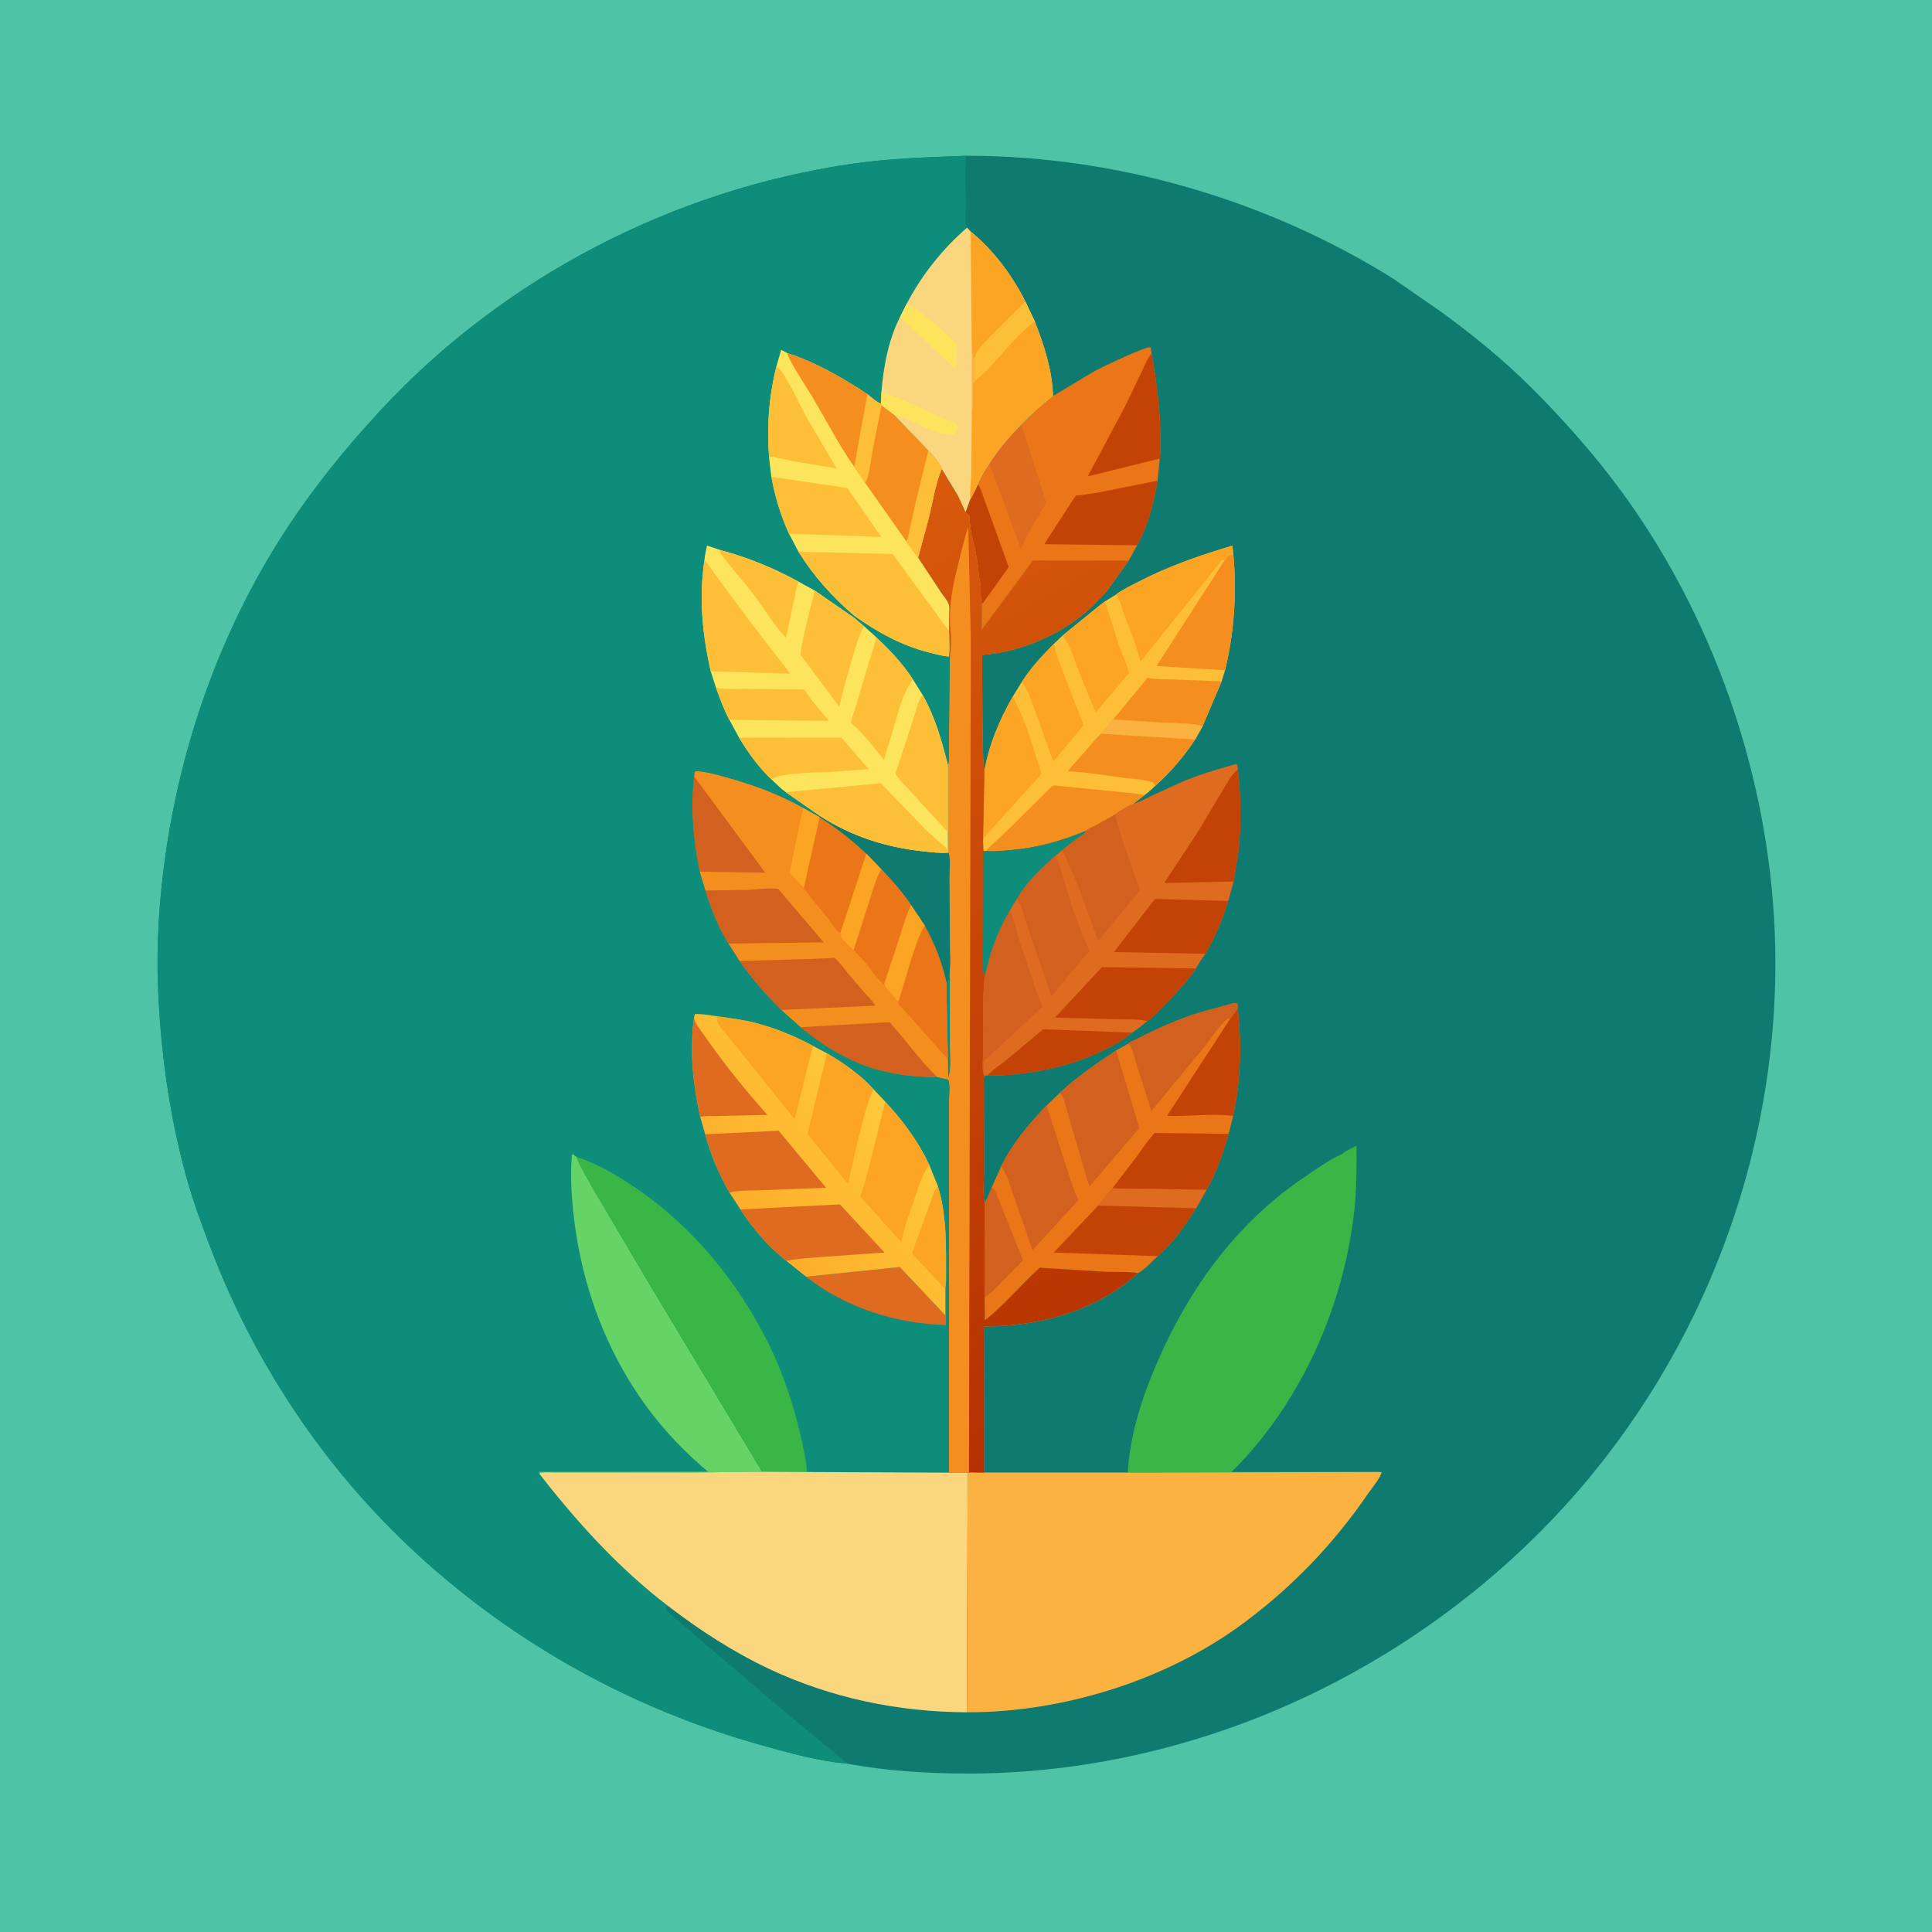 <svg version="1.1" xmlns="http://www.w3.org/2000/svg" style="display: block;" viewBox="0 0 2048 2048" width="1024" height="1024">
<defs>
	<linearGradient id="Gradient1" gradientUnits="userSpaceOnUse" x1="1301.46" y1="1413.49" x2="834.913" y2="590.446">
		<stop class="stop0" offset="0" stop-opacity="1" stop-color="rgb(181,49,1)"/>
		<stop class="stop1" offset="1" stop-opacity="1" stop-color="rgb(216,90,12)"/>
	</linearGradient>
	<linearGradient id="Gradient2" gradientUnits="userSpaceOnUse" x1="797.263" y1="1293.53" x2="940.08" y2="1173.02">
		<stop class="stop0" offset="0" stop-opacity="1" stop-color="rgb(253,174,43)"/>
		<stop class="stop1" offset="1" stop-opacity="1" stop-color="rgb(255,201,58)"/>
	</linearGradient>
</defs>
<path transform="translate(0,0)" fill="rgb(79,195,166)" d="M -0 -0 L 2048 0 L 2048 2048 L -0 2048 L -0 -0 z"/>
<path transform="translate(0,0)" fill="rgb(14,122,112)" d="M 897.247 1869.39 C 867.726 1866.93 836.517 1858.11 808.049 1850.19 C 671.344 1812.16 545.844 1742.9 441.455 1646.75 C 343.756 1556.77 269.653 1445.09 222.583 1321.17 C 213.058 1296.09 203.775 1270.73 196.751 1244.82 C 179.12 1179.77 170.123 1112.88 167.473 1045.63 C 165.621 998.637 169.031 950.724 175.747 904.208 C 192.077 791.098 230.448 680.386 289.934 582.626 C 322.498 529.11 361.167 480.553 403.687 434.677 C 533.701 294.4 713.238 201.398 902.271 173.763 C 942.594 167.868 983.664 166.681 1024.33 165.107 C 1182.63 164.994 1342.33 211.424 1476.59 295.242 L 1525 328.681 C 1559.45 353.498 1593.53 381.18 1623.62 411.228 C 1663.21 450.76 1700.47 493.687 1732.21 539.793 C 1828.09 679.077 1881.98 851.765 1881.99 1020.93 C 1881.99 1246.01 1790.65 1465.95 1631.44 1625 C 1471.5 1784.78 1251.38 1880.5 1024.47 1880.03 C 982.519 1879.95 938.478 1877.21 897.247 1869.39 z"/>
<path transform="translate(0,0)" fill="rgb(234,118,24)" d="M 1116.22 419.794 L 1161.43 392.719 C 1169.47 388.657 1215.14 366.564 1219.74 368.081 L 1220.68 374.809 C 1225.6 401.618 1229.13 428.091 1229.84 455.364 C 1230.11 465.345 1230.63 476.151 1229.44 486.061 L 1227.09 509.496 C 1223.17 532.706 1216.82 557.302 1205.44 578.061 L 1196.38 594.4 L 1095.2 594.06 L 1040.62 667.534 L 1040.81 640.055 C 1038.54 632.965 1040.53 624.533 1039 617.5 C 1038.12 613.426 1037.1 608.085 1037.07 603.899 L 1037 601.5 C 1036.5 599.504 1036.51 597.356 1036 595.5 C 1035.42 593.415 1035.53 591.432 1035 589.5 C 1034.06 586.1 1034.47 589.187 1034.15 586.129 L 1033.76 583.208 L 1033.5 582 L 1033 579.5 L 1032.33 577.674 C 1031.39 573.866 1030.85 570.499 1029.49 566.713 L 1029.82 565.622 C 1028.71 561.227 1028.31 557.016 1027.93 552.508 C 1027.83 551.379 1027.92 548.41 1027.5 547.412 C 1026.95 546.118 1024.5 543.987 1023.49 542.834 L 1028.62 529.088 C 1031.8 524.157 1034.2 518.343 1036.72 513.041 C 1036.52 511.903 1037.62 510.911 1038.1 509.863 C 1041.18 503.24 1044.69 497.338 1048.79 491.309 C 1058.44 476.224 1070.07 462.773 1082.58 450.015 C 1093.41 438.755 1103.85 429.411 1116.22 419.794 z"/>
<path transform="translate(0,0)" fill="rgb(195,67,6)" d="M 1036.72 513.041 C 1038.53 516.296 1039.99 519.251 1041.06 522.816 L 1069.29 601.119 L 1047.32 631.832 C 1045.62 634.102 1042.98 638.604 1040.81 640.055 C 1038.54 632.965 1040.53 624.533 1039 617.5 C 1038.12 613.426 1037.1 608.085 1037.07 603.899 L 1037 601.5 C 1036.5 599.504 1036.51 597.356 1036 595.5 C 1035.42 593.415 1035.53 591.432 1035 589.5 C 1034.06 586.1 1034.47 589.187 1034.15 586.129 L 1033.76 583.208 L 1033.5 582 L 1033 579.5 L 1032.33 577.674 C 1031.39 573.866 1030.85 570.499 1029.49 566.713 L 1029.82 565.622 C 1028.71 561.227 1028.31 557.016 1027.93 552.508 C 1027.83 551.379 1027.92 548.41 1027.5 547.412 C 1026.95 546.118 1024.5 543.987 1023.49 542.834 L 1028.62 529.088 C 1031.8 524.157 1034.2 518.343 1036.72 513.041 z"/>
<path transform="translate(0,0)" fill="rgb(222,107,31)" d="M 1082.58 450.015 L 1109.19 533.005 C 1099.87 547.803 1090.09 563.553 1083.43 579.735 C 1082.78 581.312 1083.16 580.738 1082.14 581.796 L 1048.79 491.309 C 1058.44 476.224 1070.07 462.773 1082.58 450.015 z"/>
<path transform="translate(0,0)" fill="rgb(195,67,6)" d="M 1220.68 374.809 C 1225.6 401.618 1229.13 428.091 1229.84 455.364 C 1230.11 465.345 1230.63 476.151 1229.44 486.061 L 1153.07 504.933 L 1191.81 432.322 L 1210.28 394 C 1213.31 387.706 1216.09 380.079 1220.68 374.809 z"/>
<path transform="translate(0,0)" fill="rgb(195,67,6)" d="M 1205.44 578.061 L 1106.97 576.849 L 1134.44 534.35 C 1135.7 532.486 1139 526.593 1140.74 525.502 C 1141.36 525.11 1145.04 524.924 1145.89 524.812 L 1163.44 522.272 L 1227.09 509.496 C 1223.17 532.706 1216.82 557.302 1205.44 578.061 z"/>
<path transform="translate(0,0)" fill="rgb(57,182,70)" d="M 1422.83 1223.24 C 1426.92 1219.55 1433.01 1217.14 1437.9 1214.58 C 1438.06 1236.39 1438.21 1257.98 1435.98 1279.73 C 1425.52 1381.59 1381.04 1483.68 1308.98 1556.95 L 1305.36 1560.32 L 1461.21 1560.32 L 1235.87 1560.92 L 1195.62 1560.98 C 1196.87 1529.96 1206.28 1495.65 1217.46 1466.75 C 1251.26 1379.34 1303.34 1301.77 1381.76 1248.39 C 1394.94 1239.42 1408.19 1229.74 1422.83 1223.24 z"/>
<path transform="translate(0,0)" fill="rgb(253,191,56)" d="M 1183.05 630.204 C 1189.51 625.202 1198.48 621.047 1205.74 617.25 C 1238.15 600.302 1271.45 588.851 1306.38 578.393 L 1307.42 588.255 C 1311.29 628.26 1308.16 671.527 1298.61 710.512 L 1294.96 722.32 L 1274.87 769.708 L 1266.86 783.902 C 1255.29 801.612 1240.65 818.853 1224.77 832.942 C 1221.04 836.415 1217.4 839.95 1213.23 842.906 L 1201.27 852.068 C 1195.65 854.108 1186.75 859.487 1182.14 863.37 L 1159.6 875.978 C 1157.28 877.201 1153.11 878.52 1151.53 880.538 C 1124.64 891.789 1099.12 898.868 1070 901.226 C 1062.13 901.863 1053.53 902.965 1045.68 902.108 L 1044.61 902.466 L 1042.26 901.46 L 1042.06 891.54 L 1043.5 816.878 C 1048.66 788.573 1059.39 763.363 1073.51 738.485 L 1082.95 723.148 C 1092.41 708.26 1104.85 694.94 1117.21 682.417 L 1126.29 673.784 L 1167.07 640.614 L 1171.37 637.503 L 1183.05 630.204 z"/>
<path transform="translate(0,0)" fill="rgb(252,164,35)" d="M 1117.21 682.417 L 1117.39 683.43 C 1119.39 694.168 1124.15 705.012 1127.97 715.266 L 1148.59 768.674 L 1116.63 807.17 L 1095.57 749.073 C 1092.24 740.489 1089.67 729.646 1082.95 723.148 C 1092.41 708.26 1104.85 694.94 1117.21 682.417 z"/>
<path transform="translate(0,0)" fill="rgb(244,142,31)" d="M 1180.01 762.702 L 1216.36 718.603 C 1225.89 720.48 1235.97 720.009 1245.65 720.368 L 1294.96 722.32 L 1274.87 769.708 C 1262.52 766.302 1247.2 766.878 1234.37 766.233 L 1180.01 762.702 z"/>
<path transform="translate(0,0)" fill="rgb(252,164,35)" d="M 1171.37 637.503 L 1186.69 686.071 C 1189.81 694.752 1194.83 704.415 1196.81 713.279 L 1161.51 755.399 L 1143.23 710.738 C 1138.72 699.178 1134.36 682.941 1126.29 673.784 L 1167.07 640.614 L 1171.37 637.503 z"/>
<path transform="translate(0,0)" fill="rgb(252,164,35)" d="M 1043.5 816.878 C 1048.66 788.573 1059.39 763.363 1073.51 738.485 C 1085.13 759.886 1092.75 783.772 1099.8 807 C 1101 810.942 1104.01 817.32 1103.26 821.292 L 1044.99 885.593 C 1043.03 887.56 1042.6 888.841 1042.06 891.54 L 1043.5 816.878 z"/>
<path transform="translate(0,0)" fill="rgb(244,142,31)" d="M 1297.9 594.297 C 1299.33 592.818 1300.5 591.555 1301.64 589.825 L 1302.47 588.5 L 1307.42 588.255 C 1311.29 628.26 1308.16 671.527 1298.61 710.512 L 1225.98 705.984 L 1297.9 594.297 z"/>
<path transform="translate(0,0)" fill="rgb(252,164,35)" d="M 1183.05 630.204 C 1189.51 625.202 1198.48 621.047 1205.74 617.25 C 1238.15 600.302 1271.45 588.851 1306.38 578.393 L 1307.42 588.255 L 1302.47 588.5 L 1301.64 589.825 C 1300.5 591.555 1299.33 592.818 1297.9 594.297 L 1296.03 593.179 C 1294.13 594.983 1292.87 596.345 1291.5 598.562 L 1208.9 701.354 L 1208.68 700.479 C 1204.4 683.621 1197.5 666.949 1191.45 650.628 C 1189.06 644.183 1187.09 635.663 1183.05 630.204 z"/>
<path transform="translate(0,0)" fill="rgb(244,142,31)" d="M 1118.09 832.626 L 1185.81 839.342 C 1194.95 840.437 1204.26 840.84 1213.23 842.906 L 1201.27 852.068 C 1195.65 854.108 1186.75 859.487 1182.14 863.37 L 1159.6 875.978 C 1157.28 877.201 1153.11 878.52 1151.53 880.538 C 1124.64 891.789 1099.12 898.868 1070 901.226 C 1062.13 901.863 1053.53 902.965 1045.68 902.108 L 1046.52 900.638 C 1048.6 897.798 1052.28 894.99 1054.89 892.485 L 1074.45 873.934 L 1113.95 834.589 C 1115.34 833.279 1116.22 832.893 1118.09 832.626 z"/>
<path transform="translate(0,0)" fill="rgb(244,142,31)" d="M 1166.84 777.825 L 1180.01 762.702 L 1234.37 766.233 C 1247.2 766.878 1262.52 766.302 1274.87 769.708 L 1266.86 783.902 C 1255.29 801.612 1240.65 818.853 1224.77 832.942 L 1222.11 829.5 C 1211.59 825.84 1199.96 825.765 1188.98 824.285 C 1170.05 821.735 1151.18 818.338 1132.07 817.659 C 1136.98 810.709 1143.42 804.337 1149.05 797.931 C 1154.97 791.193 1160.45 784.127 1166.84 777.825 z"/>
<path transform="translate(0,0)" fill="rgb(252,178,64)" d="M 1166.84 777.825 L 1180.01 762.702 L 1234.37 766.233 C 1247.2 766.878 1262.52 766.302 1274.87 769.708 L 1266.86 783.902 L 1166.84 777.825 z"/>
<path transform="translate(0,0)" fill="rgb(234,118,24)" d="M 1196.1 1106.18 C 1196.88 1105.04 1203.46 1102.21 1204.97 1101.43 C 1226.26 1090.38 1248.41 1080.63 1271.28 1073.39 L 1302.54 1064.79 C 1305.79 1064.02 1308.84 1062.45 1311.85 1064 L 1312.06 1068.77 C 1316.27 1107.15 1315.3 1145.06 1307.2 1182.91 L 1302.46 1201.93 C 1296.52 1221.97 1289.57 1243.15 1278.95 1261.25 L 1267.9 1280.85 C 1256.57 1298.04 1243.06 1318.55 1227.14 1331.56 C 1221.21 1337.07 1213.38 1346.16 1206.32 1349.58 C 1195.78 1347.64 1183.3 1348.71 1172.47 1348.2 L 1102.2 1343.88 C 1082.32 1361.64 1064.84 1383.5 1043.82 1399.74 L 1043.74 1375.23 L 1043.75 1274.56 C 1047.1 1270.04 1049.15 1263.63 1051.4 1258.45 L 1061.3 1236.3 C 1073.18 1211.86 1090.74 1191.28 1109.46 1171.89 L 1123.71 1158.19 C 1142.05 1141.21 1162.26 1127.32 1183.07 1113.6 L 1196.1 1106.18 z"/>
<path transform="translate(0,0)" fill="rgb(210,96,31)" d="M 1051.4 1258.45 C 1054.43 1261.51 1055.77 1263.42 1057 1267.5 L 1084.46 1336.12 L 1060.71 1360.08 C 1055.52 1365.36 1050.19 1371.49 1043.74 1375.23 L 1043.75 1274.56 C 1047.1 1270.04 1049.15 1263.63 1051.4 1258.45 z"/>
<path transform="translate(0,0)" fill="rgb(195,67,6)" d="M 1312.06 1068.77 C 1316.27 1107.15 1315.3 1145.06 1307.2 1182.91 C 1284.21 1179.97 1260.22 1183.73 1237.08 1182.84 L 1303.85 1080.26 C 1306.93 1076.78 1309.22 1072.49 1312.06 1068.77 z"/>
<path transform="translate(0,0)" fill="rgb(210,96,31)" d="M 1196.1 1106.18 C 1196.88 1105.04 1203.46 1102.21 1204.97 1101.43 C 1226.26 1090.38 1248.41 1080.63 1271.28 1073.39 L 1302.54 1064.79 C 1305.79 1064.02 1308.84 1062.45 1311.85 1064 L 1312.06 1068.77 C 1309.22 1072.49 1306.93 1076.78 1303.85 1080.26 L 1301.5 1079.53 C 1291.92 1087.5 1284.45 1100.2 1276.5 1109.87 L 1220.53 1177.79 L 1205.41 1130.44 C 1203.47 1124.35 1200.57 1110.54 1196.1 1106.18 z"/>
<path transform="translate(0,0)" fill="rgb(195,67,6)" d="M 1224.05 1200.99 L 1302.46 1201.93 C 1296.52 1221.97 1289.57 1243.15 1278.95 1261.25 L 1179.12 1259.78 L 1204.82 1226.11 C 1210.94 1217.83 1216.84 1208.3 1224.05 1200.99 z"/>
<path transform="translate(0,0)" fill="rgb(210,96,31)" d="M 1061.3 1236.3 C 1073.18 1211.86 1090.74 1191.28 1109.46 1171.89 L 1134.23 1249 L 1139.78 1264.42 C 1140.51 1266.26 1142.5 1269.74 1142.71 1271.57 C 1142.77 1272.08 1142.47 1272.57 1142.35 1273.07 L 1094.54 1325.19 L 1074.91 1268.84 C 1071.05 1258.08 1068.04 1245.58 1061.3 1236.3 z"/>
<path transform="translate(0,0)" fill="rgb(210,96,31)" d="M 1183.07 1113.6 L 1207.79 1195.75 L 1154.7 1257.87 L 1139.25 1205.44 L 1131.84 1180 C 1129.79 1172.61 1128.46 1164.39 1123.71 1158.19 C 1142.05 1141.21 1162.26 1127.32 1183.07 1113.6 z"/>
<path transform="translate(0,0)" fill="rgb(195,67,6)" d="M 1164.07 1277.96 L 1179.12 1259.78 L 1278.95 1261.25 L 1267.9 1280.85 C 1256.57 1298.04 1243.06 1318.55 1227.14 1331.56 L 1116.98 1327.77 L 1164.07 1277.96 z"/>
<path transform="translate(0,0)" fill="rgb(222,107,31)" d="M 1164.07 1277.96 L 1179.12 1259.78 L 1278.95 1261.25 L 1267.9 1280.85 L 1164.07 1277.96 z"/>
<path transform="translate(0,0)" fill="rgb(222,107,31)" d="M 1201.27 852.068 C 1207.58 850.388 1213.35 847.035 1219.25 844.26 L 1250.2 830.044 C 1269.56 821.515 1289.66 815.649 1310 809.968 L 1311.79 811 L 1312.28 815.726 C 1315.4 844.31 1315.91 874.404 1312.74 903.003 L 1307.72 934.418 L 1302.07 955.061 C 1295.99 974.324 1288.07 993.702 1277.73 1011.09 C 1274.62 1015.97 1270.2 1021.43 1267.86 1026.63 C 1257.46 1041.53 1245.51 1054.3 1232.67 1067.11 C 1227.69 1072.08 1222.13 1078.43 1216.36 1082.37 C 1211.07 1086.59 1205.84 1091.08 1200.06 1094.61 C 1190.52 1102.77 1180.08 1108.31 1168.83 1113.8 C 1132 1131.75 1087.54 1140.21 1046.7 1140.28 L 1044.23 1140.21 L 1043.04 1139.78 C 1040.6 1134.49 1042.13 1121 1042.13 1114.77 C 1042.1 1088.29 1041.42 1061.74 1043.57 1035.34 L 1049.63 1012.33 C 1054.67 995.977 1061.54 980.352 1070.1 965.543 L 1077.83 952.93 C 1087.42 935.656 1104.06 919.759 1118.86 906.96 L 1125.85 901.176 C 1131.14 896.836 1136.42 892.444 1142.01 888.502 C 1145.33 886.167 1149.75 884.196 1151.53 880.538 C 1153.11 878.52 1157.28 877.201 1159.6 875.978 L 1182.14 863.37 C 1186.75 859.487 1195.65 854.108 1201.27 852.068 z"/>
<path transform="translate(0,0)" fill="rgb(195,67,6)" d="M 1105.79 1091.12 L 1200.06 1094.61 C 1190.52 1102.77 1180.08 1108.31 1168.83 1113.8 C 1132 1131.75 1087.54 1140.21 1046.7 1140.28 C 1051.23 1134.47 1058.62 1130.34 1064.35 1125.69 L 1105.79 1091.12 z"/>
<path transform="translate(0,0)" fill="rgb(195,67,6)" d="M 1312.28 815.726 C 1315.4 844.31 1315.91 874.404 1312.74 903.003 L 1307.72 934.418 L 1234.1 936.029 L 1271.02 879.827 L 1297 836.152 C 1301.24 829.237 1305.65 820.56 1312.28 815.726 z"/>
<path transform="translate(0,0)" fill="rgb(195,67,6)" d="M 1277.73 1011.09 L 1180.81 1009.19 L 1224.38 952.856 L 1302.07 955.061 C 1295.99 974.324 1288.07 993.702 1277.73 1011.09 z"/>
<path transform="translate(0,0)" fill="rgb(195,67,6)" d="M 1118.31 1078.72 L 1168.13 1025.19 L 1267.86 1026.63 C 1257.46 1041.53 1245.51 1054.3 1232.67 1067.11 C 1227.69 1072.08 1222.13 1078.43 1216.36 1082.37 C 1206.2 1080.04 1194.08 1080.76 1183.64 1080.4 L 1118.31 1078.72 z"/>
<path transform="translate(0,0)" fill="rgb(210,96,31)" d="M 1043.57 1035.34 L 1049.63 1012.33 C 1054.67 995.977 1061.54 980.352 1070.1 965.543 C 1075.37 973.569 1077.1 985.798 1079.93 995 L 1093.34 1034.37 C 1096.99 1045.17 1099.94 1056.8 1105.27 1066.91 L 1042.71 1125.21 L 1043.04 1139.78 C 1040.6 1134.49 1042.13 1121 1042.13 1114.77 C 1042.1 1088.29 1041.42 1061.74 1043.57 1035.34 z"/>
<path transform="translate(0,0)" fill="rgb(210,96,31)" d="M 1118.86 906.96 C 1124.12 917.669 1126.51 929.662 1130.07 940.992 C 1137.14 963.504 1144.58 986.267 1154.76 1007.57 L 1114.47 1056.16 L 1089.01 981.741 C 1086.02 973.188 1083.57 959.756 1077.83 952.93 C 1087.42 935.656 1104.06 919.759 1118.86 906.96 z"/>
<path transform="translate(0,0)" fill="rgb(210,96,31)" d="M 1182.14 863.37 C 1183.93 867.306 1183.78 870.542 1184.89 874.554 L 1190.29 891.958 L 1203.37 929.646 C 1204.93 934.265 1207.26 939.122 1208.21 943.864 L 1164.18 997.464 C 1152.16 965.175 1141.51 931.906 1125.85 901.176 C 1131.14 896.836 1136.42 892.444 1142.01 888.502 C 1145.33 886.167 1149.75 884.196 1151.53 880.538 C 1153.11 878.52 1157.28 877.201 1159.6 875.978 L 1182.14 863.37 z"/>
<path transform="translate(0,0)" fill="rgb(252,178,64)" d="M 1461.21 1560.32 L 1464.53 1560.5 C 1463.7 1566.2 1454.54 1576.98 1451.01 1582.15 C 1414.33 1635.89 1370.67 1681.62 1318.41 1720.42 C 1236.46 1781.27 1126.61 1815.38 1024.9 1815.09 L 1025.76 1561.04 L 1027.15 1560.77 L 1043.25 1560.96 L 1195.62 1560.98 L 1235.87 1560.92 L 1461.21 1560.32 z"/>
<path transform="translate(0,0)" fill="rgb(244,142,31)" d="M 973.213 591.158 L 984.322 550.005 C 988.71 532.604 991.35 513.515 998.315 497.03 L 1015.33 525.142 L 1023.49 542.834 C 1024.5 543.987 1026.95 546.118 1027.5 547.412 C 1027.92 548.41 1027.83 551.379 1027.93 552.508 C 1028.31 557.016 1028.71 561.227 1029.82 565.622 L 1029.49 566.713 C 1030.85 570.499 1031.39 573.866 1032.33 577.674 L 1033 579.5 L 1033.5 582 L 1033.76 583.208 L 1034.15 586.129 C 1034.47 589.187 1034.06 586.1 1035 589.5 C 1035.53 591.432 1035.42 593.415 1036 595.5 C 1036.51 597.356 1036.5 599.504 1037 601.5 L 1037.07 603.899 C 1037.1 608.085 1038.12 613.426 1039 617.5 C 1040.53 624.533 1038.54 632.965 1040.81 640.055 L 1040.62 667.534 L 1095.2 594.06 L 1196.38 594.4 L 1173.54 626.266 C 1165.12 635.42 1156.84 644.4 1147.1 652.2 C 1118.09 675.436 1078.26 691.684 1041.06 694.222 C 1041.25 708.576 1041.03 813.111 1043.5 816.878 L 1042.06 891.54 L 1042.26 901.46 L 1044.61 902.466 L 1045.68 902.108 C 1053.53 902.965 1062.13 901.863 1070 901.226 C 1099.12 898.868 1124.64 891.789 1151.53 880.538 C 1149.75 884.196 1145.33 886.167 1142.01 888.502 C 1136.42 892.444 1131.14 896.836 1125.85 901.176 L 1118.86 906.96 C 1104.06 919.759 1087.42 935.656 1077.83 952.93 L 1070.1 965.543 C 1061.54 980.352 1054.67 995.977 1049.63 1012.33 L 1043.57 1035.34 C 1041.42 1061.74 1042.1 1088.29 1042.13 1114.77 C 1042.13 1121 1040.6 1134.49 1043.04 1139.78 L 1044.23 1140.21 C 1043.81 1140.97 1043.17 1141.65 1042.95 1142.5 C 1042.36 1144.83 1042.96 1149.36 1042.96 1151.93 L 1042.98 1174.38 L 1043.06 1242.55 C 1043.06 1252.5 1041.58 1265.03 1043.75 1274.56 L 1043.74 1375.23 L 1043.82 1399.74 C 1064.84 1383.5 1082.32 1361.64 1102.2 1343.88 L 1172.47 1348.2 C 1183.3 1348.71 1195.78 1347.64 1206.32 1349.58 C 1162.11 1389.83 1101.46 1406.12 1042.94 1406.16 L 1043.25 1560.96 L 1027.15 1560.77 L 1025.76 1561.04 L 1005.89 1561.09 L 1005.88 1227.58 L 1005.89 1167.68 C 1005.89 1161.32 1007.44 1149.85 1004.98 1144.47 L 993.995 1142.02 C 971.43 1142.07 945.876 1139.17 924.353 1132.35 C 897.273 1123.76 870.135 1107.18 848.504 1088.94 L 828.026 1070.56 C 811.747 1054.84 796.73 1037.21 783.773 1018.69 L 772.084 1000.21 C 761.264 983.168 753.513 963.247 747.595 944.015 L 741.579 923.956 C 734.781 890.882 731.748 856.604 735.729 822.922 L 736.231 818 C 742.041 814.93 778.81 826.442 786.606 828.852 C 808.895 835.743 830.916 844.735 851.27 856.19 L 868.146 865.676 L 869.25 864.969 C 902.483 886.418 939.102 898.229 978.357 902.399 C 987.029 903.32 996.788 904.631 1005.43 903.776 L 1004.95 901.243 L 1004.83 882.225 L 1004.79 810.85 C 1006.15 807.984 1005.68 804.231 1005.73 801.055 L 1005.93 782.415 L 1006.65 697.065 L 1005.85 695.994 C 1006.74 687.262 1006.05 677.915 1006.03 669.111 L 1006.09 650.213 C 1006.09 647.564 1006.59 643.702 1005.92 641.16 C 1004.87 637.195 999.917 631.565 997.478 627.9 L 973.213 591.158 z"/>
<path transform="translate(0,0)" fill="rgb(14,141,123)" d="M 1003.13 1040.81 L 1005.5 1040.15 C 1006.37 1036 1006.56 1031.79 1006.87 1027.57 L 1006.86 1108.45 C 1006.81 1117 1008.77 1134.65 1005.14 1142.02 L 1004.94 1125.63 L 1003.13 1040.81 z"/>
<path transform="translate(0,0)" fill="rgb(252,164,35)" d="M 851.27 856.19 L 868.146 865.676 L 868.863 866.51 L 852.148 941.249 L 836.882 925.221 L 851.27 856.19 z"/>
<path transform="translate(0,0)" fill="rgb(210,96,31)" d="M 735.729 822.922 L 811.159 925.075 L 741.579 923.956 C 734.781 890.882 731.748 856.604 735.729 822.922 z"/>
<path transform="translate(0,0)" fill="rgb(234,118,24)" d="M 980.245 981.091 C 990.687 999.953 998.487 1019.71 1003.13 1040.81 L 1004.94 1125.63 C 1004.2 1122.92 1003.92 1120.83 1001.72 1118.84 L 998.5 1115.83 L 961.339 1073.97 C 959.345 1071.68 953.351 1066.17 952.5 1063.79 C 952.211 1062.98 952.52 1062.08 952.53 1061.22 L 965.999 1016.61 C 969.934 1004.44 973.776 992.201 980.245 981.091 z"/>
<path transform="translate(0,0)" fill="rgb(210,96,31)" d="M 848.504 1088.94 L 943.002 1083.48 C 960.295 1102.65 975.136 1124.44 993.995 1142.02 C 971.43 1142.07 945.876 1139.17 924.353 1132.35 C 897.273 1123.76 870.135 1107.18 848.504 1088.94 z"/>
<path transform="translate(0,0)" fill="rgb(234,118,24)" d="M 868.863 866.51 C 886.885 877.869 902.848 890.404 918.317 905 L 890.865 989.009 C 886.314 987.166 881.995 979.061 878.861 975 C 870.195 963.77 859.89 953.072 852.148 941.249 L 868.863 866.51 z"/>
<path transform="translate(0,0)" fill="rgb(210,96,31)" d="M 747.595 944.015 L 792.887 943.317 C 802.944 942.897 815.021 940.917 824.866 942.231 L 873.152 998.931 L 772.084 1000.21 C 761.264 983.168 753.513 963.247 747.595 944.015 z"/>
<path transform="translate(0,0)" fill="rgb(210,96,31)" d="M 783.773 1018.69 L 862.937 1016.46 L 879.281 1015.66 C 880.311 1015.59 883.635 1015.01 884.479 1015.26 C 884.575 1015.29 886.057 1016.59 886.282 1016.81 C 890.725 1021.1 894.53 1026.57 898.478 1031.35 L 917.022 1053 C 920.016 1056.51 926.147 1062.03 927.611 1066.06 L 828.026 1070.56 C 811.747 1054.84 796.73 1037.21 783.773 1018.69 z"/>
<path transform="translate(0,0)" fill="rgb(14,122,112)" d="M 869.25 864.969 C 902.483 886.418 939.102 898.229 978.357 902.399 C 987.029 903.32 996.788 904.631 1005.43 903.776 C 1007.95 910.353 1006.43 921.919 1006.5 929.129 L 1006.91 1001.55 C 1006.92 1009.85 1007.88 1019.39 1006.87 1027.57 C 1006.56 1031.79 1006.37 1036 1005.5 1040.15 L 1003.13 1040.81 C 998.487 1019.71 990.687 999.953 980.245 981.091 L 965.745 959.544 C 956.815 945.872 945.348 933.243 934.163 921.377 L 918.317 905 C 902.848 890.404 886.885 877.869 868.863 866.51 L 868.146 865.676 L 869.25 864.969 z"/>
<path transform="translate(0,0)" fill="rgb(234,118,24)" d="M 918.317 905 L 934.163 921.377 C 945.348 933.243 956.815 945.872 965.745 959.544 L 980.245 981.091 C 973.776 992.201 969.934 1004.44 965.999 1016.61 L 952.53 1061.22 L 952.101 1060.88 C 950.297 1060 950.398 1060.26 949 1058.42 C 945.278 1053.53 939.589 1048.75 937.278 1043.09 C 933.07 1042.17 920.811 1024.51 917.528 1020.65 L 904.922 1007.22 L 903.978 1006.5 C 901.312 1004.26 892.464 995.838 891.272 992.835 C 890.799 991.643 891.001 990.285 890.865 989.009 L 918.317 905 z"/>
<path transform="translate(0,0)" fill="rgb(252,164,35)" d="M 965.745 959.544 L 980.245 981.091 C 973.776 992.201 969.934 1004.44 965.999 1016.61 L 952.53 1061.22 L 952.101 1060.88 C 950.297 1060 950.398 1060.26 949 1058.42 C 945.278 1053.53 939.589 1048.75 937.278 1043.09 L 954.428 990.82 C 957.72 980.421 960.857 969.303 965.745 959.544 z"/>
<path transform="translate(0,0)" fill="rgb(252,164,35)" d="M 918.317 905 L 934.163 921.377 C 928.464 931.419 925.514 942.784 921.924 953.696 L 904.922 1007.22 L 903.978 1006.5 C 901.312 1004.26 892.464 995.838 891.272 992.835 C 890.799 991.643 891.001 990.285 890.865 989.009 L 918.317 905 z"/>
<path transform="translate(0,0)" fill="url(#Gradient1)" d="M 973.213 591.158 L 984.322 550.005 C 988.71 532.604 991.35 513.515 998.315 497.03 L 1015.33 525.142 L 1023.49 542.834 C 1024.5 543.987 1026.95 546.118 1027.5 547.412 C 1027.92 548.41 1027.83 551.379 1027.93 552.508 C 1028.31 557.016 1028.71 561.227 1029.82 565.622 L 1029.49 566.713 C 1030.85 570.499 1031.39 573.866 1032.33 577.674 L 1033 579.5 L 1033.5 582 L 1033.76 583.208 L 1034.15 586.129 C 1034.47 589.187 1034.06 586.1 1035 589.5 C 1035.53 591.432 1035.42 593.415 1036 595.5 C 1036.51 597.356 1036.5 599.504 1037 601.5 L 1037.07 603.899 C 1037.1 608.085 1038.12 613.426 1039 617.5 C 1040.53 624.533 1038.54 632.965 1040.81 640.055 L 1040.62 667.534 L 1095.2 594.06 L 1196.38 594.4 L 1173.54 626.266 C 1165.12 635.42 1156.84 644.4 1147.1 652.2 C 1118.09 675.436 1078.26 691.684 1041.06 694.222 C 1041.25 708.576 1041.03 813.111 1043.5 816.878 L 1042.06 891.54 L 1042.26 901.46 L 1044.61 902.466 L 1045.68 902.108 C 1053.53 902.965 1062.13 901.863 1070 901.226 C 1099.12 898.868 1124.64 891.789 1151.53 880.538 C 1149.75 884.196 1145.33 886.167 1142.01 888.502 C 1136.42 892.444 1131.14 896.836 1125.85 901.176 L 1118.86 906.96 C 1104.06 919.759 1087.42 935.656 1077.83 952.93 L 1070.1 965.543 C 1061.54 980.352 1054.67 995.977 1049.63 1012.33 L 1043.57 1035.34 C 1041.42 1061.74 1042.1 1088.29 1042.13 1114.77 C 1042.13 1121 1040.6 1134.49 1043.04 1139.78 L 1044.23 1140.21 C 1043.81 1140.97 1043.17 1141.65 1042.95 1142.5 C 1042.36 1144.83 1042.96 1149.36 1042.96 1151.93 L 1042.98 1174.38 L 1043.06 1242.55 C 1043.06 1252.5 1041.58 1265.03 1043.75 1274.56 L 1043.74 1375.23 L 1043.82 1399.74 C 1064.84 1383.5 1082.32 1361.64 1102.2 1343.88 L 1172.47 1348.2 C 1183.3 1348.71 1195.78 1347.64 1206.32 1349.58 C 1162.11 1389.83 1101.46 1406.12 1042.94 1406.16 L 1043.25 1560.96 L 1027.15 1560.77 L 1029.09 676.567 L 1026.42 558.473 C 1021.39 573.672 1017.88 589.474 1014.03 605 C 1009.04 625.099 1005.27 647.548 1007.53 668.362 C 1008.55 677.714 1008.25 687.81 1006.65 697.065 L 1005.85 695.994 C 1006.74 687.262 1006.05 677.915 1006.03 669.111 L 1006.09 650.213 C 1006.09 647.564 1006.59 643.702 1005.92 641.16 C 1004.87 637.195 999.917 631.565 997.478 627.9 L 973.213 591.158 z"/>
<path transform="translate(0,0)" fill="rgb(14,141,123)" d="M 1151.53 880.538 C 1149.75 884.196 1145.33 886.167 1142.01 888.502 C 1136.42 892.444 1131.14 896.836 1125.85 901.176 L 1118.86 906.96 C 1104.06 919.759 1087.42 935.656 1077.83 952.93 L 1070.1 965.543 C 1061.54 980.352 1054.67 995.977 1049.63 1012.33 L 1043.57 1035.34 C 1040.46 1025.43 1042.18 1010.83 1042.13 1000.25 L 1042.5 904.121 L 1044.61 902.466 L 1045.68 902.108 C 1053.53 902.965 1062.13 901.863 1070 901.226 C 1099.12 898.868 1124.64 891.789 1151.53 880.538 z"/>
<path transform="translate(0,0)" fill="rgb(14,141,123)" d="M 897.247 1869.39 C 867.726 1866.93 836.517 1858.11 808.049 1850.19 C 671.344 1812.16 545.844 1742.9 441.455 1646.75 C 343.756 1556.77 269.653 1445.09 222.583 1321.17 C 213.058 1296.09 203.775 1270.73 196.751 1244.82 C 179.12 1179.77 170.123 1112.88 167.473 1045.63 C 165.621 998.637 169.031 950.724 175.747 904.208 C 192.077 791.098 230.448 680.386 289.934 582.626 C 322.498 529.11 361.167 480.553 403.687 434.677 C 533.701 294.4 713.238 201.398 902.271 173.763 C 942.594 167.868 983.664 166.681 1024.33 165.107 C 1022.45 181.917 1023.79 200.326 1023.82 217.313 C 1023.83 224.483 1022.46 234.878 1025.08 241.329 L 1028.94 245.415 C 1052.83 264.853 1073.27 292.276 1086.96 319.652 L 1096.9 340.735 C 1106.77 365.805 1115.5 392.594 1116.22 419.794 C 1103.85 429.411 1093.41 438.755 1082.58 450.015 C 1070.07 462.773 1058.44 476.224 1048.79 491.309 C 1044.69 497.338 1041.18 503.24 1038.1 509.863 C 1037.62 510.911 1036.52 511.903 1036.72 513.041 C 1034.2 518.343 1031.8 524.157 1028.62 529.088 L 1023.49 542.834 L 1015.33 525.142 L 998.315 497.03 C 991.35 513.515 988.71 532.604 984.322 550.005 L 973.213 591.158 L 997.478 627.9 C 999.917 631.565 1004.87 637.195 1005.92 641.16 C 1006.59 643.702 1006.09 647.564 1006.09 650.213 L 1006.03 669.111 C 1006.05 677.915 1006.74 687.262 1005.85 695.994 L 1006.65 697.065 L 1005.93 782.415 L 1005.73 801.055 C 1005.68 804.231 1006.15 807.984 1004.79 810.85 L 1004.83 882.225 L 1004.95 901.243 L 1005.43 903.776 C 996.788 904.631 987.029 903.32 978.357 902.399 C 939.102 898.229 902.483 886.418 869.25 864.969 L 868.146 865.676 L 851.27 856.19 C 830.916 844.735 808.895 835.743 786.606 828.852 C 778.81 826.442 742.041 814.93 736.231 818 L 735.729 822.922 C 731.748 856.604 734.781 890.882 741.579 923.956 L 747.595 944.015 C 753.513 963.247 761.264 983.168 772.084 1000.21 L 783.773 1018.69 C 796.73 1037.21 811.747 1054.84 828.026 1070.56 L 848.504 1088.94 C 870.135 1107.18 897.273 1123.76 924.353 1132.35 C 945.876 1139.17 971.43 1142.07 993.995 1142.02 L 1004.98 1144.47 C 1007.44 1149.85 1005.89 1161.32 1005.89 1167.68 L 1005.88 1227.58 L 1005.89 1561.09 L 1025.76 1561.04 L 1024.9 1815.09 C 952.3 1814.78 880.934 1800.06 815.031 1768.98 C 776.787 1750.94 741.759 1728.07 708.228 1702.44 L 705.492 1703.65 C 705.828 1704.9 706.073 1705.99 706.904 1707.03 C 709.998 1710.91 714.817 1714.39 718.53 1717.68 L 745.943 1741.26 L 837.907 1819.6 L 880 1854 C 885.635 1858.78 892.557 1863.73 897.247 1869.39 z"/>
<path transform="translate(0,0)" fill="rgb(222,107,31)" d="M 854.473 1353.39 L 953.82 1343.13 L 1001.95 1394.17 L 1001.82 1366.45 L 1002.8 1358.45 L 1002.75 1404.63 C 949.59 1402.99 896.677 1386.48 854.473 1353.39 z"/>
<path transform="translate(0,0)" fill="rgb(102,211,102)" d="M 571.648 1562.09 L 571.557 1560.27 L 750.523 1560.08 C 732.452 1544.8 715.936 1528.64 700.713 1510.51 C 649.041 1448.99 618.359 1372.36 608.658 1293 C 605.933 1270.71 604.304 1246.47 606.268 1224.05 L 607.5 1223.62 L 611.071 1226.29 C 615.602 1237.98 622.678 1249.17 628.694 1260.17 L 687.601 1359.88 L 807.867 1560.08 L 732.224 1560.96 L 621.158 1560.94 L 586.941 1560.89 C 582.334 1560.9 575.675 1559.97 571.648 1562.09 z"/>
<path transform="translate(0,0)" fill="rgb(57,182,70)" d="M 611.071 1226.29 C 633.571 1233.81 654.872 1246.27 674.403 1259.6 C 734.674 1300.74 781.996 1358.65 814.435 1423.79 C 829.773 1454.59 841.468 1489.96 849.037 1523.44 C 851.779 1535.57 854.718 1547.96 855.346 1560.41 L 807.867 1560.08 L 687.601 1359.88 L 628.694 1260.17 C 622.678 1249.17 615.602 1237.98 611.071 1226.29 z"/>
<path transform="translate(0,0)" fill="rgb(250,214,127)" d="M 960.947 322.346 C 976.92 291.729 998.982 263.993 1025.08 241.329 L 1028.94 245.415 C 1052.83 264.853 1073.27 292.276 1086.96 319.652 L 1096.9 340.735 C 1106.77 365.805 1115.5 392.594 1116.22 419.794 C 1103.85 429.411 1093.41 438.755 1082.58 450.015 C 1070.07 462.773 1058.44 476.224 1048.79 491.309 C 1044.69 497.338 1041.18 503.24 1038.1 509.863 C 1037.62 510.911 1036.52 511.903 1036.72 513.041 C 1034.2 518.343 1031.8 524.157 1028.62 529.088 L 1023.49 542.834 L 1015.33 525.142 L 998.315 497.03 C 995.781 490.195 989.025 482.892 984.092 477.628 L 947.796 439.83 L 934.502 429.789 L 933.77 427.782 L 934.343 415.557 C 936.568 388.583 941.667 360.508 954.016 336.162 L 960.947 322.346 z"/>
<path transform="translate(0,0)" fill="rgb(252,178,64)" d="M 1030.14 371.692 L 1031.5 379.49 C 1032.94 379.499 1032.31 379.702 1033.41 378.981 C 1034.27 385.785 1031.74 397.355 1034.32 403.196 C 1033.34 404.145 1032.11 404.886 1031.39 406.043 C 1030.61 407.311 1031.2 417.013 1031.18 419 C 1031.1 424.194 1031.79 430.604 1030.2 435.558 L 1030.14 371.692 z"/>
<path transform="translate(0,0)" fill="rgb(252,229,92)" d="M 934.343 415.557 C 961.645 423.763 986.944 439.18 1013.87 448.796 C 1015.02 450.96 1015.44 453.373 1014.5 455.741 C 1013.86 457.358 1012.94 458.536 1011.84 459.841 C 994.113 465.432 966.285 442.503 947.796 439.83 L 934.502 429.789 L 933.77 427.782 L 934.343 415.557 z"/>
<path transform="translate(0,0)" fill="rgb(252,229,92)" d="M 960.947 322.346 C 966.251 323.391 969.752 326.894 974.005 329.952 C 988.325 340.247 1001.49 352.009 1013.94 364.481 C 1013.8 371.723 1015.18 384.239 1012.61 390.899 L 954.016 336.162 L 960.947 322.346 z"/>
<path transform="translate(0,0)" fill="rgb(252,164,35)" d="M 1028.94 245.415 C 1052.83 264.853 1073.27 292.276 1086.96 319.652 L 1050.41 356.217 C 1044.4 362.507 1035.56 370.292 1033.41 378.981 C 1032.31 379.702 1032.94 379.499 1031.5 379.49 L 1030.14 371.692 L 1028.94 245.415 z"/>
<path transform="translate(0,0)" fill="rgb(252,164,35)" d="M 1086.96 319.652 L 1096.9 340.735 C 1106.77 365.805 1115.5 392.594 1116.22 419.794 C 1103.85 429.411 1093.41 438.755 1082.58 450.015 C 1070.07 462.773 1058.44 476.224 1048.79 491.309 C 1044.69 497.338 1041.18 503.24 1038.1 509.863 C 1037.62 510.911 1036.52 511.903 1036.72 513.041 C 1034.2 518.343 1031.8 524.157 1028.62 529.088 C 1027.88 520.528 1029.46 510.778 1029.62 502.071 L 1030.2 435.558 C 1031.79 430.604 1031.1 424.194 1031.18 419 C 1031.2 417.013 1030.61 407.311 1031.39 406.043 C 1032.11 404.886 1033.34 404.145 1034.32 403.196 C 1031.74 397.355 1034.27 385.785 1033.41 378.981 C 1035.56 370.292 1044.4 362.507 1050.41 356.217 L 1086.96 319.652 z"/>
<path transform="translate(0,0)" fill="rgb(253,191,56)" d="M 1086.96 319.652 L 1096.9 340.735 C 1073.21 358.116 1057.03 384.795 1034.32 403.196 C 1031.74 397.355 1034.27 385.785 1033.41 378.981 C 1035.56 370.292 1044.4 362.507 1050.41 356.217 L 1086.96 319.652 z"/>
<path transform="translate(0,0)" fill="rgb(252,229,92)" d="M 822.988 388.563 L 828.056 370.786 L 834.68 374.369 C 864.894 384.034 893.213 400.423 919.529 417.87 C 923.011 420.472 929.829 426.858 933.77 427.782 L 934.502 429.789 L 947.796 439.83 L 984.092 477.628 C 989.025 482.892 995.781 490.195 998.315 497.03 C 991.35 513.515 988.71 532.604 984.322 550.005 L 973.213 591.158 L 997.478 627.9 C 999.917 631.565 1004.87 637.195 1005.92 641.16 C 1006.59 643.702 1006.09 647.564 1006.09 650.213 L 1006.03 669.111 C 1006.05 677.915 1006.74 687.262 1005.85 695.994 C 999.156 695.419 992.121 693.454 985.604 691.839 C 956.242 684.562 929.989 670.101 905.496 652.651 C 882.309 632.688 862.623 610.939 846.428 584.856 L 836.41 565.849 C 827.361 546.008 821.725 526.781 817.638 505.436 L 815.456 486.771 L 815.426 486.754 C 812.618 453.478 814.949 420.987 822.988 388.563 z"/>
<path transform="translate(0,0)" fill="rgb(253,191,56)" d="M 822.988 388.563 C 825.367 390.133 827.383 391.821 828.959 394.221 C 838.542 408.814 846.016 425.442 854.139 440.91 L 886.874 496.581 L 841 488.922 L 822.403 485.032 C 821.658 484.881 818.105 483.855 817.5 484.039 C 816.876 484.228 816.36 484.671 815.79 484.987 L 815.456 486.771 L 815.426 486.754 C 812.618 453.478 814.949 420.987 822.988 388.563 z"/>
<path transform="translate(0,0)" fill="rgb(244,142,31)" d="M 834.68 374.369 C 864.894 384.034 893.213 400.423 919.529 417.87 L 905.618 494.962 C 889.279 471.792 876.306 446.378 861.943 422.017 C 857.474 414.438 835.107 380.628 834.68 374.369 z"/>
<path transform="translate(0,0)" fill="rgb(253,191,56)" d="M 817.638 505.436 L 898.29 517.266 L 934.053 569.138 L 836.41 565.849 C 827.361 546.008 821.725 526.781 817.638 505.436 z"/>
<path transform="translate(0,0)" fill="rgb(244,142,31)" d="M 919.529 417.87 C 923.011 420.472 929.829 426.858 933.77 427.782 L 934.502 429.789 L 947.796 439.83 L 984.092 477.628 C 989.025 482.892 995.781 490.195 998.315 497.03 C 991.35 513.515 988.71 532.604 984.322 550.005 L 973.213 591.158 L 960.782 573.925 L 917.235 512.047 L 905.618 494.962 L 919.529 417.87 z"/>
<path transform="translate(0,0)" fill="rgb(253,191,56)" d="M 919.529 417.87 C 923.011 420.472 929.829 426.858 933.77 427.782 L 934.502 429.789 L 924.935 478 C 922.894 488.622 922.099 502.425 917.235 512.047 L 905.618 494.962 L 919.529 417.87 z"/>
<path transform="translate(0,0)" fill="rgb(253,191,56)" d="M 984.092 477.628 C 989.025 482.892 995.781 490.195 998.315 497.03 C 991.35 513.515 988.71 532.604 984.322 550.005 L 973.213 591.158 L 960.782 573.925 C 963.128 569.34 963.863 563.067 964.955 558 L 970.983 531 L 984.092 477.628 z"/>
<path transform="translate(0,0)" fill="rgb(253,191,56)" d="M 846.428 584.856 L 946.199 587.235 L 1006.03 669.111 C 1006.05 677.915 1006.74 687.262 1005.85 695.994 C 999.156 695.419 992.121 693.454 985.604 691.839 C 956.242 684.562 929.989 670.101 905.496 652.651 C 882.309 632.688 862.623 610.939 846.428 584.856 z"/>
<path transform="translate(0,0)" fill="url(#Gradient2)" d="M 735.679 1079.03 L 736.5 1074.99 C 744.129 1074.49 752.527 1076.32 760.099 1077.33 C 773.448 1079.19 786.919 1080.9 800.009 1084.18 C 821.458 1089.54 842.231 1098.29 861.732 1108.64 L 876.596 1116.57 C 893.895 1126.55 912.878 1139.88 926.255 1154.94 L 938.323 1167.76 C 957.223 1188.06 973.195 1209.65 985.092 1234.84 L 994.097 1257.1 C 1004.14 1289.15 1002.8 1325.17 1002.8 1358.45 L 1001.82 1366.45 L 1001.95 1394.17 L 953.82 1343.13 L 854.473 1353.39 L 833.709 1336.64 L 833.651 1336.65 C 814.984 1322.06 797.643 1301.87 784.897 1282.05 L 773.253 1264.1 C 762.305 1245.13 753.117 1223.6 747.552 1202.41 L 742.245 1183.94 C 734.666 1149.43 730.79 1114.28 735.679 1079.03 z"/>
<path transform="translate(0,0)" fill="rgb(252,164,35)" d="M 994.097 1257.1 C 1004.14 1289.15 1002.8 1325.17 1002.8 1358.45 L 1001.82 1366.45 L 967.043 1328.97 C 968.996 1319.66 973.666 1310.05 976.918 1301 L 986.417 1274.17 C 988.521 1268.28 990.222 1262.12 994.097 1257.1 z"/>
<path transform="translate(0,0)" fill="rgb(222,107,31)" d="M 735.679 1079.03 L 736.063 1080.55 C 737.597 1086.14 743.51 1093.04 746.878 1097.96 C 766.895 1127.18 789.929 1155.36 813.442 1181.83 L 761 1183.02 C 755.116 1183.22 747.89 1182.62 742.245 1183.94 C 734.666 1149.43 730.79 1114.28 735.679 1079.03 z"/>
<path transform="translate(0,0)" fill="rgb(252,164,35)" d="M 760.099 1077.33 C 773.448 1079.19 786.919 1080.9 800.009 1084.18 C 821.458 1089.54 842.231 1098.29 861.732 1108.64 L 842.315 1186.36 L 775.883 1103.68 C 771.471 1097.97 762.782 1089.3 760.389 1082.64 C 759.947 1081.41 760.176 1078.73 760.099 1077.33 z"/>
<path transform="translate(0,0)" fill="rgb(252,164,35)" d="M 876.596 1116.57 C 893.895 1126.55 912.878 1139.88 926.255 1154.94 C 919.259 1161.03 901.968 1240.56 899.142 1255.03 L 855.946 1202.11 L 876.596 1116.57 z"/>
<path transform="translate(0,0)" fill="rgb(252,164,35)" d="M 938.323 1167.76 C 957.223 1188.06 973.195 1209.65 985.092 1234.84 C 977.017 1245.42 973.55 1258.92 969.239 1271.39 C 964.136 1286.16 958.411 1301.3 955.455 1316.66 L 911.884 1268.53 C 916.399 1256.49 919.315 1243.91 922.617 1231.51 L 938.323 1167.76 z"/>
<path transform="translate(0,0)" fill="rgb(222,107,31)" d="M 747.552 1202.41 L 825.361 1198.6 L 875.677 1259.1 L 810.848 1261.57 C 798.921 1262.09 784.807 1261.42 773.253 1264.1 C 762.305 1245.13 753.117 1223.6 747.552 1202.41 z"/>
<path transform="translate(0,0)" fill="rgb(222,107,31)" d="M 784.897 1282.05 L 890.379 1276.72 L 937.6 1327.74 L 868.336 1332.63 C 857.041 1333.69 844.736 1334.13 833.709 1336.64 L 833.651 1336.65 C 814.984 1322.06 797.643 1301.87 784.897 1282.05 z"/>
<path transform="translate(0,0)" fill="rgb(252,229,92)" d="M 746.78 593.51 C 747.131 588.44 748.472 583.309 749.471 578.325 L 763.834 583.146 C 792.586 590.83 820.618 602.329 846.688 616.696 L 863.676 626.039 L 904.926 654.557 L 916.239 664.124 L 928.767 675.373 C 942.981 688.967 956.989 703.451 967.631 720.098 L 977.912 736.487 C 991.566 760.712 997.881 784.229 1004.79 810.85 L 1004.83 882.225 L 1004.95 901.243 L 1005.43 903.776 C 996.788 904.631 987.029 903.32 978.357 902.399 C 939.102 898.229 902.483 886.418 869.25 864.969 L 832.951 839.741 C 827.607 835.923 822.721 830.726 817.865 826.268 C 804.224 813.485 793.215 797.885 783.447 782.046 L 773.207 763.068 C 767.409 752.263 763.096 740.415 758.943 728.897 L 753.422 711.643 C 744.509 672.371 740.719 633.594 746.78 593.51 z"/>
<path transform="translate(0,0)" fill="rgb(253,191,56)" d="M 763.834 583.146 C 792.586 590.83 820.618 602.329 846.688 616.696 C 844.403 621.198 843.765 627.148 842.582 632.091 L 833.125 676.086 C 819.823 662.052 809.671 644.45 797.95 629.044 C 786.68 614.231 773.698 600.758 763.053 585.5 L 763.834 583.146 z"/>
<path transform="translate(0,0)" fill="rgb(253,191,56)" d="M 758.943 728.897 L 759.837 729.115 C 768.883 731.115 779.75 730.114 789.035 730.185 L 840.033 730.804 C 842.066 730.826 851.068 730.287 851.972 730.903 C 854.821 732.843 859.023 740.409 861.372 743.433 L 878.74 764.134 L 773.207 763.068 C 767.409 752.263 763.096 740.415 758.943 728.897 z"/>
<path transform="translate(0,0)" fill="rgb(253,191,56)" d="M 783.447 782.046 L 891.964 781.915 L 920.78 815.371 L 881.895 818.207 C 869.766 818.89 825.911 818.803 817.865 826.268 C 804.224 813.485 793.215 797.885 783.447 782.046 z"/>
<path transform="translate(0,0)" fill="rgb(253,191,56)" d="M 928.767 675.373 C 942.981 688.967 956.989 703.451 967.631 720.098 C 955.888 736.127 950.731 760.107 945.145 778.905 C 942.504 787.79 939.232 796.486 937.143 805.528 C 926.492 793.442 915.718 776.913 902.909 767.292 L 902.046 766.672 C 902.991 759.973 905.857 753.297 907.784 746.806 L 921.328 701.195 C 923.754 692.977 926.936 684.932 928.558 676.506 L 928.767 675.373 z"/>
<path transform="translate(0,0)" fill="rgb(253,191,56)" d="M 977.912 736.487 C 991.566 760.712 997.881 784.229 1004.79 810.85 L 1004.83 882.225 L 1003.75 881.045 L 966.771 840.672 C 960.814 834.226 954.187 827.561 949.103 820.427 L 962.315 780.169 L 969.603 757.342 C 971.788 750.169 973.634 742.744 977.912 736.487 z"/>
<path transform="translate(0,0)" fill="rgb(253,191,56)" d="M 863.676 626.039 L 904.926 654.557 L 916.239 664.124 C 909.888 668.721 892.453 737.029 889.583 749.09 L 848.95 694.677 C 846.665 690.801 861.754 633.915 863.676 626.039 z"/>
<path transform="translate(0,0)" fill="rgb(253,191,56)" d="M 746.78 593.51 C 751.737 599.115 755.689 605.843 760.18 611.866 L 794.725 658.51 L 822.53 694.5 C 827.496 700.857 833.072 707.193 837.216 714.105 L 753.422 711.643 C 744.509 672.371 740.719 633.594 746.78 593.51 z"/>
<path transform="translate(0,0)" fill="rgb(253,191,56)" d="M 832.951 839.741 L 933.785 830.245 L 981.354 879.681 L 996.68 893.193 C 999.454 895.592 1003.07 898.068 1004.95 901.243 L 1005.43 903.776 C 996.788 904.631 987.029 903.32 978.357 902.399 C 939.102 898.229 902.483 886.418 869.25 864.969 L 832.951 839.741 z"/>
<path transform="translate(0,0)" fill="rgb(250,214,127)" d="M 807.867 1560.08 L 855.346 1560.41 L 1005.89 1561.09 L 1025.76 1561.04 L 1024.9 1815.09 C 952.3 1814.78 880.934 1800.06 815.031 1768.98 C 776.787 1750.94 741.759 1728.07 708.228 1702.44 C 656.303 1662.77 611.568 1613.6 571.648 1562.09 C 575.675 1559.97 582.334 1560.9 586.941 1560.89 L 621.158 1560.94 L 732.224 1560.96 L 807.867 1560.08 z"/>
</svg>